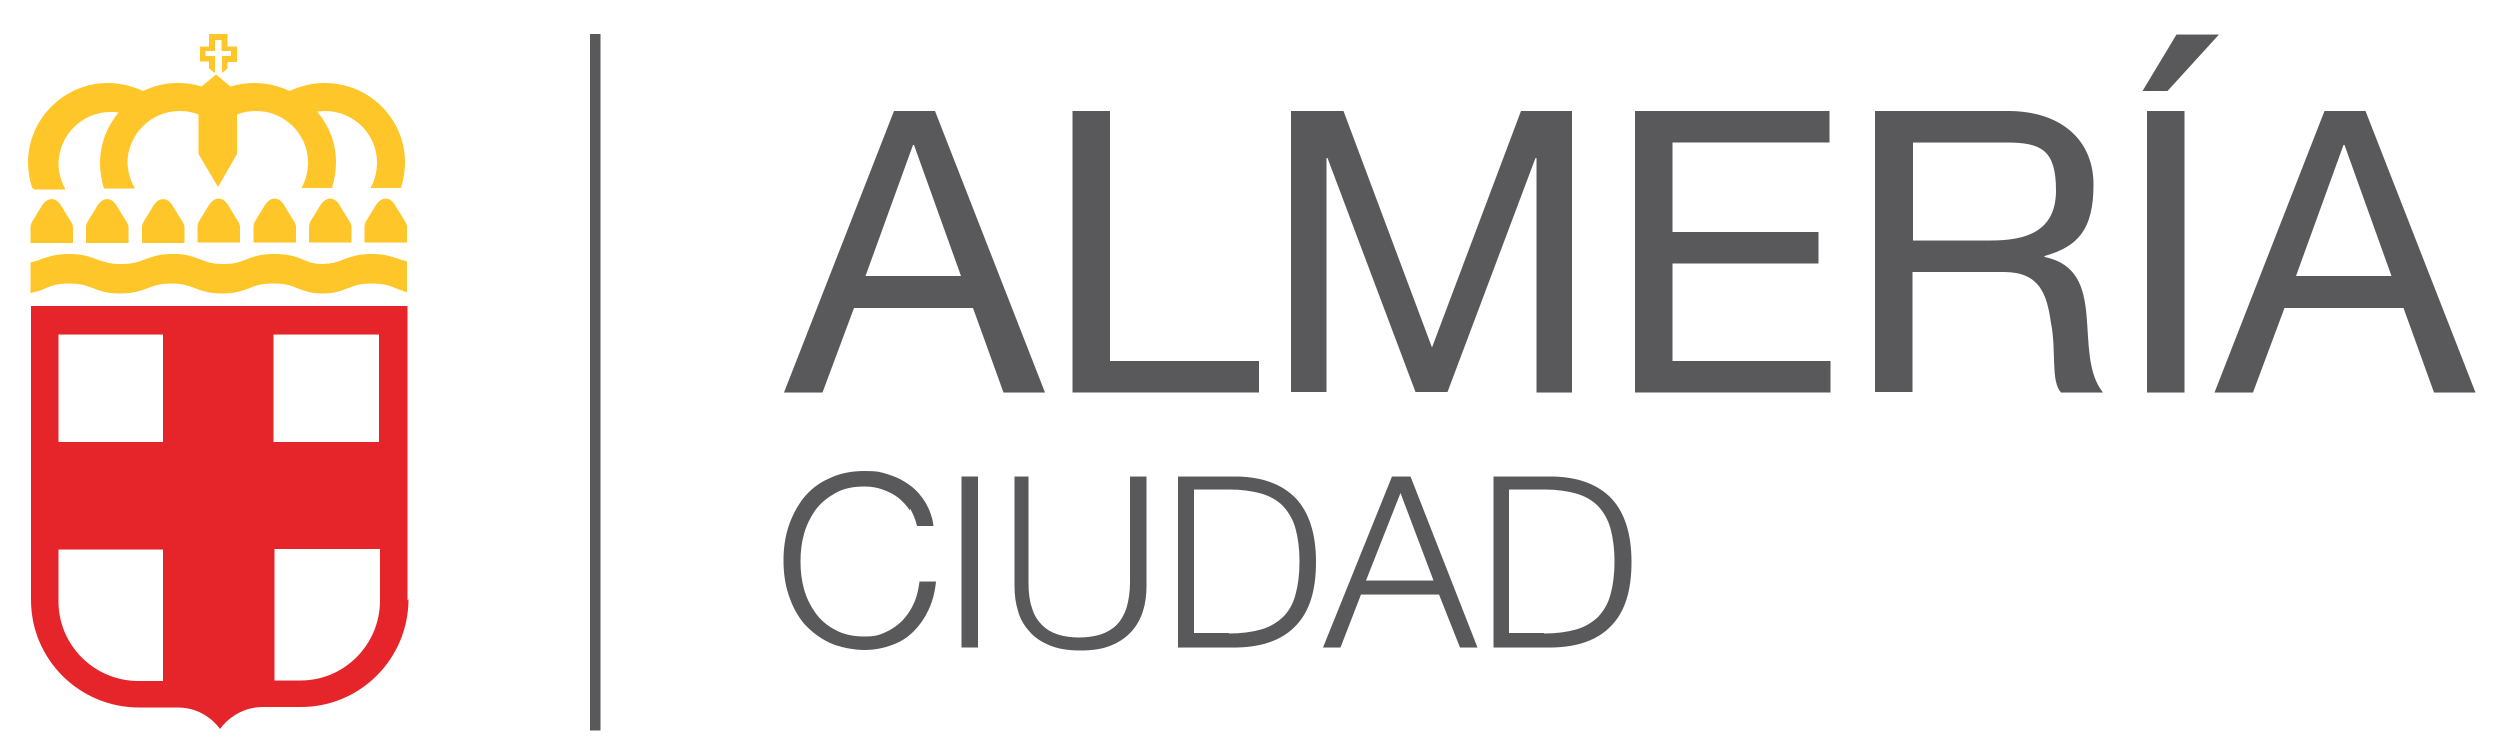 <?xml version="1.0" encoding="UTF-8"?>
<svg id="ALMERÍA_CIUDAD" xmlns="http://www.w3.org/2000/svg" version="1.1" viewBox="0 0 500 150">
  <!-- Generator: Adobe Illustrator 29.0.1, SVG Export Plug-In . SVG Version: 2.1.0 Build 192)  -->
  <defs>
    <style>
      .st0 {
        fill: #ffc629;
      }

      .st1 {
        fill: #59595b;
      }

      .st2 {
        fill: #e52529;
      }
    </style>
  </defs>
  <g id="CIUDAD">
    <path class="st1" d="M182,102.1c-.7-1-1.5-1.9-2.4-2.6-.9-.7-2-1.2-3.1-1.6-1.1-.4-2.3-.6-3.6-.6-2.3,0-4.2.4-5.8,1.3-1.6.9-3,2-4,3.4-1,1.4-1.8,3-2.3,4.8-.5,1.8-.7,3.6-.7,5.5s.2,3.7.7,5.5c.5,1.8,1.3,3.4,2.3,4.8,1,1.4,2.4,2.6,4,3.4,1.6.9,3.6,1.3,5.8,1.3s3-.3,4.3-.9c1.3-.6,2.4-1.4,3.3-2.3.9-1,1.7-2.1,2.3-3.5.6-1.3.9-2.8,1.1-4.3h3.3c-.2,2.1-.7,4-1.5,5.7-.8,1.7-1.8,3.1-3,4.3-1.2,1.2-2.6,2.1-4.3,2.7-1.6.6-3.5,1-5.5,1s-5-.5-7.1-1.5c-2-1-3.7-2.3-5.1-3.9-1.3-1.6-2.3-3.5-3-5.7-.7-2.1-1-4.4-1-6.8s.3-4.6,1-6.8c.7-2.1,1.7-4,3-5.7,1.3-1.6,3-3,5.1-3.9,2-1,4.4-1.5,7.1-1.5s3.2.2,4.8.7,3,1.2,4.2,2.1c1.3.9,2.3,2.1,3.2,3.5.8,1.4,1.4,3,1.6,4.7h-3.3c-.3-1.3-.8-2.5-1.4-3.5Z"/>
    <path class="st1" d="M195.6,95.3v34.2h-3.3v-34.2h3.3Z"/>
    <path class="st1" d="M205.7,95.3v21.2c0,2,.2,3.7.7,5.1.4,1.4,1.1,2.5,2,3.4.9.9,1.9,1.5,3.2,1.9,1.2.4,2.7.6,4.2.6s3-.2,4.3-.6c1.2-.4,2.3-1,3.2-1.9.9-.9,1.5-2,2-3.4.4-1.4.7-3.1.7-5.1v-21.2h3.3v21.9c0,1.8-.2,3.4-.7,5-.5,1.6-1.3,3-2.3,4.1-1.1,1.2-2.4,2.1-4.1,2.8-1.7.7-3.7,1-6.1,1s-4.4-.3-6.1-1c-1.7-.7-3.1-1.6-4.1-2.8-1.1-1.2-1.9-2.6-2.3-4.1-.5-1.6-.7-3.3-.7-5v-21.9h3.3Z"/>
    <path class="st1" d="M247.4,95.3c5.2.1,9.1,1.6,11.8,4.4,2.6,2.8,4,7,4,12.7s-1.3,9.9-4,12.7c-2.6,2.8-6.6,4.3-11.8,4.4h-11.8v-34.2h11.8ZM245.8,126.7c2.5,0,4.6-.3,6.4-.8,1.8-.5,3.2-1.4,4.4-2.5,1.2-1.2,2-2.6,2.5-4.5.5-1.8.8-4,.8-6.6s-.3-4.7-.8-6.6c-.5-1.8-1.4-3.3-2.5-4.5-1.1-1.1-2.6-2-4.4-2.5-1.8-.5-3.9-.8-6.4-.8h-7v28.7h7Z"/>
    <path class="st1" d="M282.1,95.3l13.4,34.2h-3.5l-4.2-10.6h-15.6l-4.1,10.6h-3.5l13.8-34.2h3.6ZM286.7,116.1l-6.6-17.5-6.9,17.5h13.5Z"/>
    <path class="st1" d="M310.5,95.3c5.2.1,9.1,1.6,11.8,4.4,2.6,2.8,4,7,4,12.7s-1.3,9.9-4,12.7c-2.6,2.8-6.6,4.3-11.8,4.4h-11.8v-34.2h11.8ZM308.8,126.7c2.5,0,4.6-.3,6.4-.8,1.8-.5,3.2-1.4,4.4-2.5,1.1-1.2,2-2.6,2.5-4.5.5-1.8.8-4,.8-6.6s-.3-4.7-.8-6.6c-.5-1.8-1.4-3.3-2.5-4.5-1.1-1.1-2.6-2-4.4-2.5-1.8-.5-3.9-.8-6.4-.8h-7v28.7h7Z"/>
  </g>
  <g id="ALMERIA">
    <path class="st1" d="M178.7,22.2h8.3l22,56.3h-8.3l-6.1-16.9h-23.8l-6.3,16.9h-7.7l22-56.3ZM173.1,55.2h19.1l-9.4-26.2h-.2l-9.5,26.2Z"/>
    <path class="st1" d="M214.5,22.2h7.5v50h29.8v6.3h-37.3V22.2Z"/>
    <path class="st1" d="M258.5,22.2h10.2l17.7,47.3,17.8-47.3h10.2v56.3h-7.1V31.6h-.2l-17.6,46.8h-6.4l-17.6-46.8h-.2v46.8h-7.1V22.2Z"/>
    <path class="st1" d="M327,22.2h38.9v6.3h-31.4v17.9h29.2v6.3h-29.2v19.5h31.6v6.3h-39.1V22.2Z"/>
    <path class="st1" d="M375.1,22.2h26.5c10.6,0,17.1,5.8,17.1,14.7s-3,12.4-9.8,14.3v.2c6.5,1.3,7.9,6.1,8.4,11.6.5,5.5.2,11.7,3.3,15.5h-8.4c-2.1-2.3-.9-8.4-2-13.9-.8-5.5-2.1-10.2-9.4-10.2h-18.3v24h-7.5V22.2ZM398.2,48.1c7,0,13-1.8,13-10s-3-9.6-10-9.6h-18.6v19.6h15.6Z"/>
    <path class="st1" d="M435.2,6.9h8.6l-10.3,11.3h-5l6.8-11.3ZM429.4,22.2h7.5v56.3h-7.5V22.2Z"/>
    <path class="st1" d="M464.8,22.2h8.3l22,56.3h-8.3l-6.1-16.9h-23.8l-6.3,16.9h-7.7l22-56.3ZM459.2,55.2h19.1l-9.4-26.2h-.2l-9.5,26.2Z"/>
  </g>
  <rect id="linea" class="st1" x="118" y="6.8" width="2.1" height="139.3"/>
  <g id="ESCUDO">
    <path class="st0" d="M9.2,57.6c1-.4,2.1-.9,4.6-.9,2.5,0,3.6.5,4.7.9,2,.8,3.4,1.1,5.5,1.1,2.8,0,4.3-.6,5.6-1.1,1.6-.6,2.7-.9,4.6-.9,1.8,0,2.9.2,4.7.9,1.3.5,2.8,1.1,5.6,1.1,2.3,0,3.6-.4,5.5-1.1,1.1-.5,2.3-.9,4.7-.9,2.4,0,3.5.4,4.6.9,1.6.6,2.9,1.1,5,1.1h.2c2.2,0,3.4-.4,5.2-1.1,1.1-.4,2.1-.9,4.6-.9,2.4,0,3.6.4,4.7.9.3.1.5.2.8.3l1.6.6v-6.2s-.7-.2-.7-.2c-.2,0-.4-.2-.6-.2-.2,0-.4-.2-.6-.2-1.2-.4-2.6-.9-5.1-.9-2.9,0-4.3.6-5.5,1-1.6.7-2.5.9-4.3,1-1.8,0-2.7-.3-4.3-1-1.2-.5-2.7-1-5.5-1-2.8,0-4.3.6-5.6,1.1-1.6.7-2.7.9-4.6.9-1.9,0-3.1-.3-4.7-1h-.1c-1.3-.5-2.8-1.1-5.4-1-2.3,0-3.6.4-5.5,1.1-1.2.5-2.4.9-4.8.9-1.9,0-3-.3-4.7-.9-1.3-.5-2.7-1.1-5.6-1.1-2.9,0-4.2.6-5.5,1-.5.2-1,.4-1.5.5l-.7.2v6.1s1.2-.3,1.2-.3c.5-.1,1.1-.3,1.9-.7Z"/>
    <polygon class="st0" points="41.8 13.7 43 14.6 43 11.2 41.1 11.2 41.1 10.2 43 10.2 43 8 44.3 8 44.3 10.2 46.2 10.2 46.2 11.2 44.4 11.2 44.4 14.6 45.5 13.7 45.5 12.4 47.4 12.4 47.4 9.3 45.5 9.3 45.5 6.8 41.8 6.8 41.8 9.3 40 9.3 40 12.3 41.8 12.3 41.8 13.7"/>
    <path class="st2" d="M81.5,120.1v-18.2s0,0,0,0v-35.1s0-5.6,0-5.6h0s-5.6,0-5.6,0h0s-64.1,0-64.1,0h0s-5.6,0-5.6,0h0s0,0,0,0v5.6h0v18.9s0,0,0,0v34.3c0,11.9,9.7,21.5,21.6,21.5h2.1s0,0,0,0c1.3,0,3.2,0,5.7,0,5.4,0,8.2,4,8.4,4.3.2-.3,3-4.3,8.4-4.4,2.5,0,4.3,0,5.7,0h0s2.1,0,2.1,0c11.9,0,21.5-9.7,21.5-21.6ZM32.7,136.2h-5c-8.8,0-16-7.1-16-15.9v-10.4s20.9,0,20.9,0v26.3ZM32.7,88.4H11.7s0-21.5,0-21.5h20.9s0,21.5,0,21.5ZM54.7,66.9h21.1s0,18.9,0,18.9v2.6s-21.1,0-21.1,0v-21.5ZM60,136.1h-5.1s0-26.3,0-26.3h21.1s0,10.3,0,10.3c0,8.8-7.1,16-15.9,16Z"/>
    <path class="st0" d="M45.6,41c-1-1.7-2.7-1.7-3.8,0l-1.9,3.1c-.3.5-.4.9-.4,1.3h0v3.1s8.5,0,8.5,0v-3.1h0c0-.4-.2-.9-.5-1.3l-1.9-3.1Z"/>
    <path class="st0" d="M79,41c-1-1.7-2.7-1.7-3.8,0l-1.9,3.1c-.3.5-.4.9-.4,1.3h0v3.1s8.5,0,8.5,0v-3.1h0c0-.4-.2-.9-.5-1.3l-1.9-3.1Z"/>
    <path class="st0" d="M14.6,45.5h0c0-.4-.2-.9-.5-1.3l-1.9-3.1c-1-1.7-2.7-1.7-3.8,0l-1.9,3.1c-.3.5-.4.9-.4,1.3h0s0,3.1,0,3.1h8.5s0-3.1,0-3.1Z"/>
    <path class="st0" d="M23.3,41.1c-1-1.7-2.7-1.7-3.8,0l-1.9,3.1c-.3.5-.4.9-.4,1.3h0v3.1s8.5,0,8.5,0v-3.1s0,0,0,0c0-.4-.2-.9-.5-1.3l-1.9-3.1Z"/>
    <path class="st0" d="M34.5,41.1c-1-1.7-2.7-1.7-3.8,0l-1.9,3.1c-.3.5-.4.9-.4,1.3h0v3.1s8.5,0,8.5,0v-3.1h0c0-.4-.2-.9-.5-1.3l-1.9-3.1Z"/>
    <path class="st0" d="M56.8,41c-1-1.7-2.7-1.7-3.8,0l-1.9,3.1c-.3.5-.4.9-.4,1.3h0v3.1s8.5,0,8.5,0v-3.1h0c0-.4-.2-.9-.5-1.3l-1.9-3.1Z"/>
    <path class="st0" d="M67.9,41c-1-1.7-2.7-1.7-3.8,0l-1.9,3.1c-.3.5-.4.9-.4,1.3h0v3.1s8.5,0,8.5,0v-3.1h0c0-.4-.2-.9-.5-1.3l-1.9-3.1Z"/>
    <path class="st0" d="M6.9,37.9h6.1s0-.2,0-.2c-.8-1.5-1.3-3.2-1.3-4.9,0-5.7,4.7-10.4,10.4-10.4.6,0,1.1,0,1.6.1-2.3,2.8-3.7,6.3-3.7,10.2,0,1.7.3,3.4.8,5h0c0,0,6.1,0,6.1,0v-.2c-.9-1.5-1.3-3.2-1.4-4.9,0-5.7,4.7-10.4,10.4-10.4,1.3,0,2.6.2,3.8.7v7.9h0,0l3.9,6.6,3.8-6.6h0s0,0,0,0h0s0,0,0,0v-7.9c1.2-.5,2.5-.7,3.8-.7,5.7,0,10.4,4.6,10.4,10.3,0,1.7-.4,3.4-1.2,4.9v.2c0,0,6,0,6,0h0c.5-1.7.8-3.4.8-5.1,0-3.9-1.4-7.4-3.8-10.2.5,0,1.1-.1,1.6-.1,5.7,0,10.4,4.6,10.4,10.3,0,1.7-.4,3.4-1.2,4.9v.2c0,0,6,0,6,0h0c.5-1.7.8-3.4.8-5.1,0-8.8-7.2-15.9-16.1-15.9-2.4,0-4.8.6-7,1.6-2.1-1-4.5-1.6-7-1.6-1.6,0-3.2.2-4.8.7l-2.9-2.4-2.9,2.4c-1.5-.5-3.1-.7-4.8-.7-2.5,0-4.8.6-6.9,1.6-2.2-1-4.6-1.6-7-1.6-8.8,0-16,7.2-16,15.9,0,1.7.3,3.4.8,5h0Z"/>
  </g>
</svg>